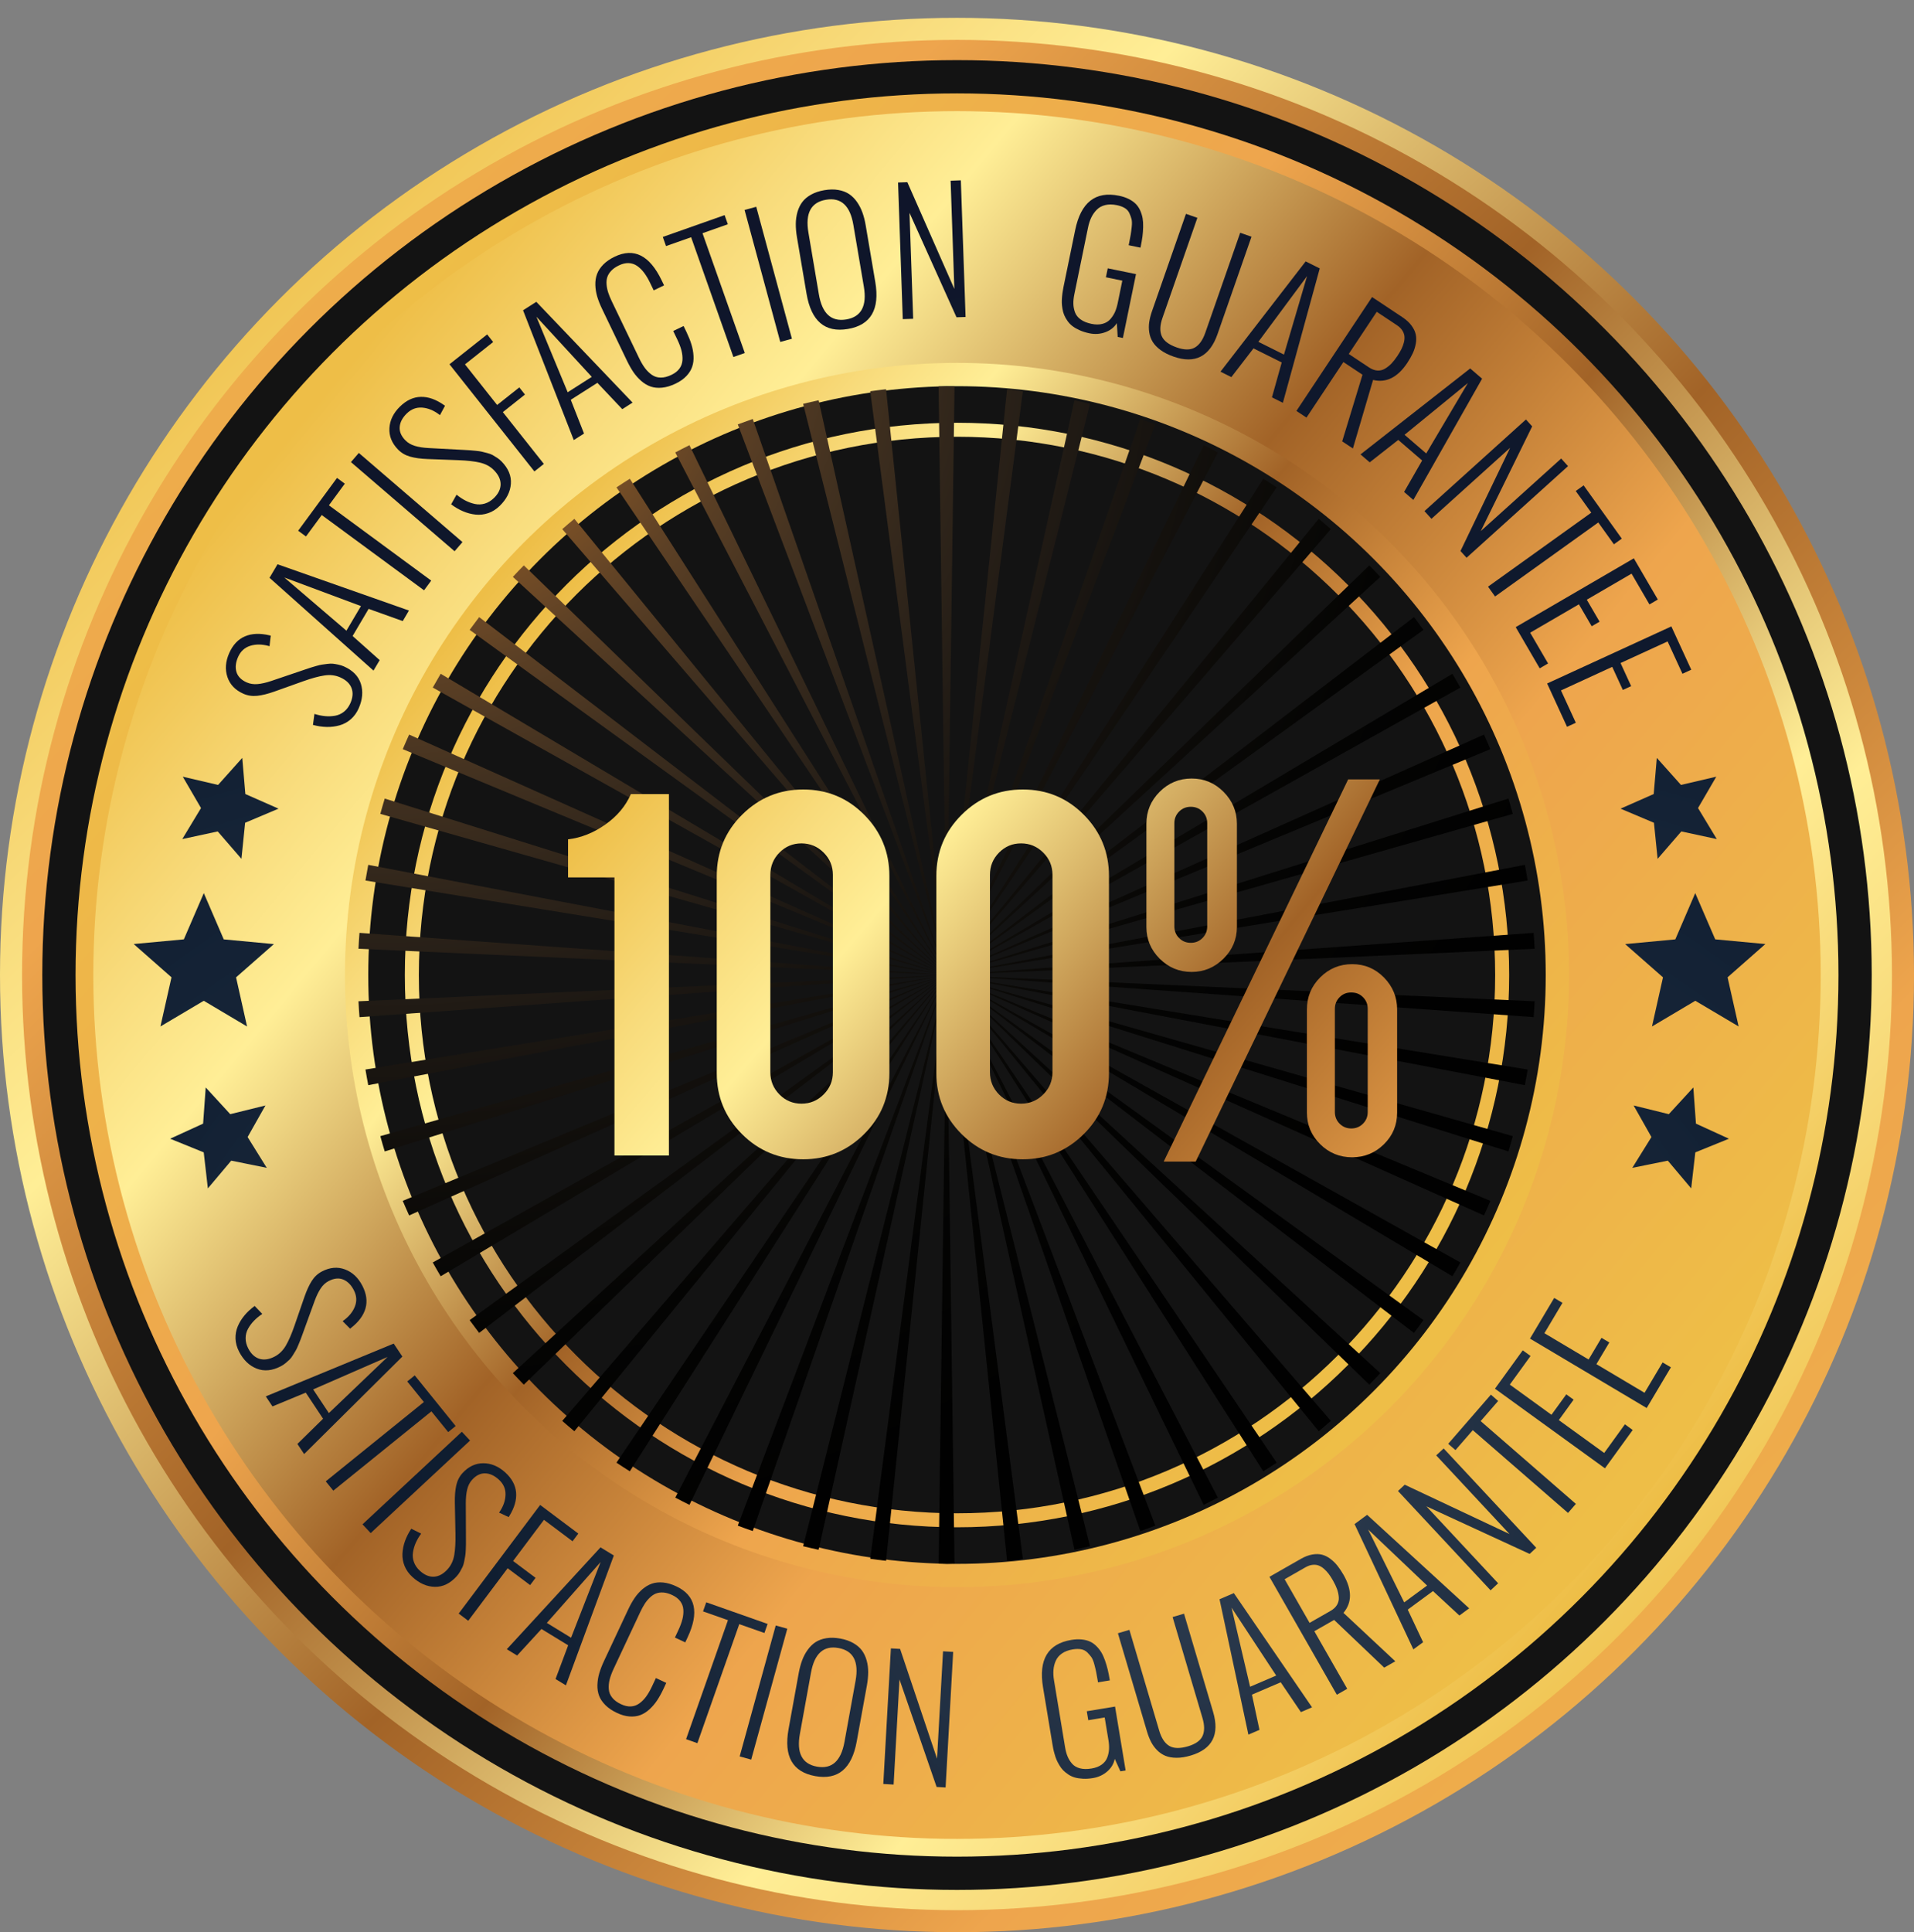 <?xml version="1.0" encoding="utf-8"?>
<!-- Generator: Adobe Illustrator 16.0.0, SVG Export Plug-In . SVG Version: 6.00 Build 0)  -->
<!DOCTYPE svg PUBLIC "-//W3C//DTD SVG 1.1//EN" "http://www.w3.org/Graphics/SVG/1.1/DTD/svg11.dtd">
<svg version="1.1" id="Layer_1" xmlns="http://www.w3.org/2000/svg" xmlns:xlink="http://www.w3.org/1999/xlink" x="0px" y="0px"
	 width="187.149px" height="188.893px" viewBox="0 0 187.149 188.893" enable-background="new 0 0 187.149 188.893"
	 xml:space="preserve">
<rect x="0" y="0" width="187.149" height="188.893" fill="#808080" stroke="none"/>
<g>
	<linearGradient id="SVGID_1_" gradientUnits="userSpaceOnUse" x1="20.883" y1="22.627" x2="201.409" y2="203.153">
		<stop  offset="0" style="stop-color:#EEBE47"/>
		<stop  offset="0.127" style="stop-color:#F8DB7B"/>
		<stop  offset="0.21" style="stop-color:#FFEE96"/>
		<stop  offset="0.446" style="stop-color:#A26327"/>
		<stop  offset="0.667" style="stop-color:#EEA54D"/>
		<stop  offset="1" style="stop-color:#EEBE47"/>
	</linearGradient>
	<circle fill="url(#SVGID_1_)" cx="93.575" cy="95.318" r="93.575"/>
	
		<linearGradient id="SVGID_2_" gradientUnits="userSpaceOnUse" x1="-1337.724" y1="-1541.347" x2="-1161.357" y2="-1364.981" gradientTransform="matrix(-1 0 0 -1 -1173.134 -1375.014)">
		<stop  offset="0" style="stop-color:#EEBE47"/>
		<stop  offset="0.127" style="stop-color:#F8DB7B"/>
		<stop  offset="0.21" style="stop-color:#FFEE96"/>
		<stop  offset="0.446" style="stop-color:#A26327"/>
		<stop  offset="0.667" style="stop-color:#EEA54D"/>
		<stop  offset="1" style="stop-color:#EEBE47"/>
	</linearGradient>
	<circle fill="url(#SVGID_2_)" cx="93.575" cy="95.318" r="91.419"/>
	<circle fill="#131313" cx="93.575" cy="95.318" r="89.44"/>
	
		<linearGradient id="SVGID_3_" gradientUnits="userSpaceOnUse" x1="-1332.54" y1="-1525.082" x2="-1202.444" y2="-1416.886" gradientTransform="matrix(-1 0 0 -1 -1173.134 -1375.014)">
		<stop  offset="0" style="stop-color:#EEBE47"/>
		<stop  offset="0.127" style="stop-color:#F8DB7B"/>
		<stop  offset="0.21" style="stop-color:#FFEE96"/>
		<stop  offset="0.446" style="stop-color:#A26327"/>
		<stop  offset="0.667" style="stop-color:#EEA54D"/>
		<stop  offset="1" style="stop-color:#EEBE47"/>
	</linearGradient>
	<circle fill="url(#SVGID_3_)" cx="93.575" cy="95.318" r="86.188"/>
	<linearGradient id="SVGID_4_" gradientUnits="userSpaceOnUse" x1="29.069" y1="41.67" x2="156.546" y2="147.688">
		<stop  offset="0" style="stop-color:#EEBE47"/>
		<stop  offset="0.127" style="stop-color:#F8DB7B"/>
		<stop  offset="0.21" style="stop-color:#FFEE96"/>
		<stop  offset="0.446" style="stop-color:#A26327"/>
		<stop  offset="0.667" style="stop-color:#EEA54D"/>
		<stop  offset="1" style="stop-color:#EEBE47"/>
	</linearGradient>
	<circle fill="url(#SVGID_4_)" cx="93.575" cy="95.318" r="84.453"/>
	<linearGradient id="SVGID_5_" gradientUnits="userSpaceOnUse" x1="47.866" y1="57.303" x2="138.196" y2="132.427">
		<stop  offset="0" style="stop-color:#EEBE47"/>
		<stop  offset="0.127" style="stop-color:#F8DB7B"/>
		<stop  offset="0.21" style="stop-color:#FFEE96"/>
		<stop  offset="0.446" style="stop-color:#A26327"/>
		<stop  offset="0.667" style="stop-color:#EEA54D"/>
		<stop  offset="1" style="stop-color:#EEBE47"/>
	</linearGradient>
	<circle fill="url(#SVGID_5_)" cx="93.575" cy="95.318" r="59.843"/>
	<circle fill="#131313" cx="93.574" cy="95.318" r="57.566"/>
	<linearGradient id="SVGID_6_" gradientUnits="userSpaceOnUse" x1="52.336" y1="61.022" x2="133.83" y2="128.798">
		<stop  offset="0" style="stop-color:#EEBE47"/>
		<stop  offset="0.127" style="stop-color:#F8DB7B"/>
		<stop  offset="0.21" style="stop-color:#FFEE96"/>
		<stop  offset="0.446" style="stop-color:#A26327"/>
		<stop  offset="0.667" style="stop-color:#EEA54D"/>
		<stop  offset="1" style="stop-color:#EEBE47"/>
	</linearGradient>
	<path fill="url(#SVGID_6_)" d="M93.575,41.329c-29.818,0-53.99,24.172-53.99,53.989s24.172,53.989,53.99,53.989
		c29.817,0,53.989-24.172,53.989-53.989S123.393,41.329,93.575,41.329z M93.575,147.938c-29.063,0-52.621-23.559-52.621-52.62
		c0-29.062,23.559-52.621,52.621-52.621c29.062,0,52.62,23.559,52.62,52.621C146.195,124.379,122.637,147.938,93.575,147.938z"/>
	<g>
		
			<radialGradient id="SVGID_7_" cx="152.802" cy="107.55" r="135.435" gradientTransform="matrix(0.999 0.052 -0.052 0.999 -35.808 29.735)" gradientUnits="userSpaceOnUse">
			<stop  offset="0.059" style="stop-color:#2D3C4F"/>
			<stop  offset="0.516" style="stop-color:#0F1D30"/>
			<stop  offset="1" style="stop-color:#0F1429"/>
		</radialGradient>
		<path fill="url(#SVGID_7_)" d="M30.6,70.867l0.145-1.075c0.358,0.112,0.702,0.186,1.034,0.216c0.331,0.032,0.66,0.019,0.982-0.037
			c0.32-0.057,0.612-0.188,0.875-0.397c0.263-0.21,0.47-0.487,0.623-0.832c0.246-0.554,0.281-1.051,0.108-1.491
			c-0.173-0.44-0.541-0.783-1.104-1.033c-0.471-0.208-0.982-0.271-1.541-0.185c-0.558,0.083-1.24,0.269-2.049,0.558l-2.854,1.019
			c-0.626,0.222-1.18,0.36-1.66,0.412c-0.483,0.051-0.936-0.015-1.357-0.201c-0.8-0.355-1.321-0.901-1.566-1.639
			c-0.246-0.736-0.187-1.517,0.178-2.341c0.355-0.799,0.867-1.344,1.535-1.631c0.669-0.286,1.469-0.32,2.401-0.1l0.123,0.029
			l-0.118,1.035l-0.105-0.031c-0.652-0.173-1.25-0.178-1.79-0.006c-0.54,0.171-0.933,0.534-1.179,1.086
			c-0.239,0.541-0.292,1.03-0.159,1.472c0.134,0.44,0.468,0.78,1.003,1.018c0.321,0.144,0.677,0.196,1.066,0.163
			c0.389-0.035,0.83-0.136,1.322-0.301l2.749-0.931c0.071-0.026,0.255-0.086,0.544-0.186c0.289-0.097,0.48-0.162,0.573-0.191
			c0.091-0.029,0.27-0.083,0.529-0.158c0.259-0.075,0.45-0.12,0.573-0.135c0.123-0.017,0.298-0.041,0.523-0.071
			c0.227-0.029,0.414-0.035,0.564-0.016c0.15,0.018,0.321,0.046,0.512,0.088c0.194,0.04,0.375,0.097,0.543,0.172
			c0.873,0.386,1.427,0.952,1.662,1.7c0.234,0.748,0.164,1.547-0.213,2.399c-0.193,0.434-0.453,0.793-0.777,1.073
			c-0.327,0.281-0.69,0.478-1.092,0.591c-0.4,0.114-0.82,0.167-1.258,0.157C31.509,71.058,31.06,70.991,30.6,70.867z"/>
		
			<radialGradient id="SVGID_8_" cx="152.801" cy="107.553" r="135.436" gradientTransform="matrix(0.999 0.052 -0.052 0.999 -35.808 29.735)" gradientUnits="userSpaceOnUse">
			<stop  offset="0.059" style="stop-color:#2D3C4F"/>
			<stop  offset="0.516" style="stop-color:#0F1D30"/>
			<stop  offset="1" style="stop-color:#0F1429"/>
		</radialGradient>
		<path fill="url(#SVGID_8_)" d="M37.124,64.534l-0.604,1.024l-10.166-9.072l0.782-1.324l12.852,4.524l-0.607,1.031l-3.336-1.195
			l-1.568,2.654L37.124,64.534z M33.872,61.656l1.422-2.406l-7.496-2.795L33.872,61.656z"/>
		
			<radialGradient id="SVGID_9_" cx="152.799" cy="107.563" r="135.443" gradientTransform="matrix(0.999 0.052 -0.052 0.999 -35.808 29.735)" gradientUnits="userSpaceOnUse">
			<stop  offset="0.059" style="stop-color:#2D3C4F"/>
			<stop  offset="0.516" style="stop-color:#0F1D30"/>
			<stop  offset="1" style="stop-color:#0F1429"/>
		</radialGradient>
		<path fill="url(#SVGID_9_)" d="M41.463,57.709l-10.003-7.36l-1.541,2.095l-0.764-0.561l3.797-5.162l0.764,0.563l-1.555,2.114
			l10.002,7.361L41.463,57.709z"/>
		
			<radialGradient id="SVGID_10_" cx="152.808" cy="107.559" r="135.445" gradientTransform="matrix(0.999 0.052 -0.052 0.999 -35.808 29.735)" gradientUnits="userSpaceOnUse">
			<stop  offset="0.059" style="stop-color:#2D3C4F"/>
			<stop  offset="0.516" style="stop-color:#0F1D30"/>
			<stop  offset="1" style="stop-color:#0F1429"/>
		</radialGradient>
		<path fill="url(#SVGID_10_)" d="M44.449,53.889l-10.135-8.716l0.771-0.894l10.135,8.715L44.449,53.889z"/>
		
			<radialGradient id="SVGID_11_" cx="152.809" cy="107.558" r="135.446" gradientTransform="matrix(0.999 0.052 -0.052 0.999 -35.808 29.735)" gradientUnits="userSpaceOnUse">
			<stop  offset="0.059" style="stop-color:#2D3C4F"/>
			<stop  offset="0.516" style="stop-color:#0F1D30"/>
			<stop  offset="1" style="stop-color:#0F1429"/>
		</radialGradient>
		<path fill="url(#SVGID_11_)" d="M44.112,49.303l0.531-0.944c0.291,0.237,0.584,0.432,0.881,0.583
			c0.297,0.151,0.605,0.261,0.923,0.329c0.321,0.068,0.642,0.054,0.963-0.043c0.322-0.097,0.616-0.278,0.887-0.542
			c0.435-0.422,0.651-0.872,0.653-1.344c0.002-0.473-0.213-0.929-0.645-1.37c-0.356-0.367-0.811-0.614-1.361-0.744
			c-0.549-0.13-1.251-0.209-2.109-0.241l-3.029-0.112c-0.662-0.024-1.227-0.103-1.693-0.232c-0.469-0.13-0.863-0.361-1.185-0.689
			c-0.612-0.625-0.896-1.327-0.851-2.103c0.047-0.776,0.391-1.478,1.035-2.108c0.627-0.612,1.304-0.928,2.029-0.946
			c0.729-0.02,1.483,0.247,2.268,0.797l0.104,0.072l-0.495,0.917l-0.088-0.067c-0.539-0.405-1.094-0.627-1.657-0.669
			c-0.566-0.039-1.065,0.149-1.499,0.573c-0.422,0.413-0.653,0.848-0.691,1.308c-0.041,0.46,0.143,0.897,0.553,1.315
			c0.246,0.252,0.557,0.434,0.93,0.547c0.374,0.113,0.821,0.182,1.34,0.209l2.898,0.155c0.078,0.004,0.269,0.015,0.574,0.03
			c0.305,0.019,0.506,0.028,0.604,0.035c0.098,0.008,0.279,0.024,0.549,0.05c0.268,0.027,0.463,0.056,0.584,0.086
			c0.119,0.03,0.29,0.075,0.512,0.129c0.221,0.056,0.398,0.121,0.529,0.192c0.135,0.074,0.282,0.164,0.446,0.273
			c0.163,0.107,0.31,0.227,0.44,0.361c0.666,0.682,0.97,1.414,0.911,2.192c-0.059,0.783-0.422,1.498-1.088,2.149
			c-0.341,0.332-0.714,0.57-1.12,0.709s-0.816,0.188-1.232,0.146c-0.414-0.042-0.822-0.149-1.226-0.321
			C44.886,49.819,44.492,49.589,44.112,49.303z"/>
		
			<radialGradient id="SVGID_12_" cx="152.802" cy="107.555" r="135.438" gradientTransform="matrix(0.999 0.052 -0.052 0.999 -35.808 29.735)" gradientUnits="userSpaceOnUse">
			<stop  offset="0.059" style="stop-color:#2D3C4F"/>
			<stop  offset="0.516" style="stop-color:#0F1D30"/>
			<stop  offset="1" style="stop-color:#0F1429"/>
		</radialGradient>
		<path fill="url(#SVGID_12_)" d="M52.252,46.087L43.95,35.611l3.684-2.918l0.588,0.742l-2.757,2.187l3.144,3.967l2.168-1.717
			l0.553,0.699l-2.164,1.717l4.012,5.065L52.252,46.087z"/>
		
			<radialGradient id="SVGID_13_" cx="152.795" cy="107.556" r="135.435" gradientTransform="matrix(0.999 0.052 -0.052 0.999 -35.808 29.735)" gradientUnits="userSpaceOnUse">
			<stop  offset="0.059" style="stop-color:#2D3C4F"/>
			<stop  offset="0.516" style="stop-color:#0F1D30"/>
			<stop  offset="1" style="stop-color:#0F1429"/>
		</radialGradient>
		<path fill="url(#SVGID_13_)" d="M57.105,42.383l-1.002,0.639l-4.96-12.689l1.297-0.827l9.412,9.851L60.845,40l-2.434-2.575
			l-2.601,1.658L57.105,42.383z M55.507,38.346l2.357-1.504l-5.418-5.884L55.507,38.346z"/>
		
			<radialGradient id="SVGID_14_" cx="152.803" cy="107.55" r="135.434" gradientTransform="matrix(0.999 0.052 -0.052 0.999 -35.808 29.735)" gradientUnits="userSpaceOnUse">
			<stop  offset="0.059" style="stop-color:#2D3C4F"/>
			<stop  offset="0.516" style="stop-color:#0F1D30"/>
			<stop  offset="1" style="stop-color:#0F1429"/>
		</radialGradient>
		<path fill="url(#SVGID_14_)" d="M61.3,35.256l-2.425-5.047c-0.207-0.429-0.366-0.832-0.479-1.209
			c-0.111-0.376-0.173-0.758-0.184-1.146c-0.01-0.385,0.045-0.74,0.166-1.064c0.119-0.325,0.322-0.633,0.609-0.927
			s0.658-0.548,1.116-0.769c1.886-0.906,3.417-0.135,4.595,2.316l0.235,0.488l-1.015,0.489l-0.35-0.729
			c-0.188-0.388-0.381-0.715-0.584-0.985c-0.201-0.271-0.428-0.496-0.678-0.671c-0.252-0.174-0.528-0.268-0.83-0.282
			c-0.303-0.012-0.623,0.063-0.963,0.228c-0.309,0.147-0.557,0.32-0.743,0.517c-0.188,0.196-0.315,0.402-0.388,0.621
			c-0.07,0.217-0.094,0.46-0.072,0.726c0.021,0.264,0.074,0.526,0.159,0.789c0.085,0.261,0.202,0.546,0.353,0.859l2.656,5.524
			c0.189,0.396,0.383,0.726,0.58,0.992c0.195,0.264,0.422,0.485,0.676,0.665c0.257,0.179,0.545,0.271,0.869,0.271
			c0.322,0.005,0.672-0.085,1.051-0.267c0.342-0.163,0.6-0.367,0.779-0.61c0.18-0.245,0.277-0.52,0.297-0.83
			c0.018-0.306-0.016-0.625-0.1-0.952c-0.086-0.324-0.221-0.681-0.407-1.068l-0.398-0.828l1.015-0.487l0.284,0.588
			c0.202,0.424,0.364,0.824,0.48,1.199c0.117,0.375,0.187,0.753,0.207,1.137c0.021,0.384-0.021,0.734-0.128,1.051
			c-0.105,0.319-0.292,0.623-0.563,0.911c-0.27,0.287-0.621,0.536-1.056,0.745c-0.468,0.224-0.907,0.356-1.321,0.397
			c-0.414,0.041-0.783,0.006-1.108-0.104c-0.328-0.111-0.636-0.293-0.929-0.547c-0.289-0.251-0.545-0.54-0.767-0.861
			C61.721,36.062,61.507,35.685,61.3,35.256z"/>
		
			<radialGradient id="SVGID_15_" cx="152.805" cy="107.557" r="135.441" gradientTransform="matrix(0.999 0.052 -0.052 0.999 -35.808 29.735)" gradientUnits="userSpaceOnUse">
			<stop  offset="0.059" style="stop-color:#2D3C4F"/>
			<stop  offset="0.516" style="stop-color:#0F1D30"/>
			<stop  offset="1" style="stop-color:#0F1429"/>
		</radialGradient>
		<path fill="url(#SVGID_15_)" d="M71.711,34.902l-4.133-11.711l-2.455,0.865l-0.315-0.893l6.044-2.133l0.314,0.894l-2.476,0.874
			l4.135,11.712L71.711,34.902z"/>
		
			<radialGradient id="SVGID_16_" cx="152.804" cy="107.55" r="135.434" gradientTransform="matrix(0.999 0.052 -0.052 0.999 -35.808 29.735)" gradientUnits="userSpaceOnUse">
			<stop  offset="0.059" style="stop-color:#2D3C4F"/>
			<stop  offset="0.516" style="stop-color:#0F1D30"/>
			<stop  offset="1" style="stop-color:#0F1429"/>
		</radialGradient>
		<path fill="url(#SVGID_16_)" d="M76.294,33.426l-3.49-12.901l1.141-0.309l3.489,12.902L76.294,33.426z"/>
		
			<radialGradient id="SVGID_17_" cx="152.805" cy="107.559" r="135.443" gradientTransform="matrix(0.999 0.052 -0.052 0.999 -35.808 29.735)" gradientUnits="userSpaceOnUse">
			<stop  offset="0.059" style="stop-color:#2D3C4F"/>
			<stop  offset="0.516" style="stop-color:#0F1D30"/>
			<stop  offset="1" style="stop-color:#0F1429"/>
		</radialGradient>
		<path fill="url(#SVGID_17_)" d="M78.861,28.704l-0.937-5.52c-0.078-0.465-0.115-0.898-0.112-1.298s0.058-0.785,0.161-1.158
			c0.107-0.372,0.264-0.697,0.475-0.979c0.209-0.278,0.496-0.521,0.861-0.724c0.365-0.203,0.797-0.347,1.297-0.434
			c0.5-0.084,0.957-0.091,1.368-0.018c0.411,0.071,0.761,0.206,1.052,0.4c0.289,0.195,0.547,0.451,0.768,0.767
			c0.221,0.317,0.4,0.665,0.535,1.04c0.135,0.377,0.242,0.798,0.32,1.262l0.936,5.523c0.455,2.683-0.438,4.216-2.68,4.596
			C80.663,32.541,79.316,31.389,78.861,28.704z M84.466,28.022L83.44,21.98c-0.317-1.883-1.211-2.702-2.676-2.453
			c-1.465,0.248-2.037,1.315-1.719,3.199l1.023,6.041c0.32,1.89,1.213,2.709,2.679,2.461C84.214,30.98,84.785,29.909,84.466,28.022z
			"/>
		
			<radialGradient id="SVGID_18_" cx="152.798" cy="107.561" r="135.443" gradientTransform="matrix(0.999 0.052 -0.052 0.999 -35.808 29.735)" gradientUnits="userSpaceOnUse">
			<stop  offset="0.059" style="stop-color:#2D3C4F"/>
			<stop  offset="0.516" style="stop-color:#0F1D30"/>
			<stop  offset="1" style="stop-color:#0F1429"/>
		</radialGradient>
		<path fill="url(#SVGID_18_)" d="M88.272,31.2l-0.461-13.358l0.908-0.031l4.596,10.433l-0.365-10.58l1-0.035l0.463,13.36
			l-0.886,0.029l-4.596-10.208l0.358,10.354L88.272,31.2z"/>
		
			<radialGradient id="SVGID_19_" cx="152.802" cy="107.547" r="135.429" gradientTransform="matrix(0.999 0.052 -0.052 0.999 -35.808 29.735)" gradientUnits="userSpaceOnUse">
			<stop  offset="0.059" style="stop-color:#2D3C4F"/>
			<stop  offset="0.516" style="stop-color:#0F1D30"/>
			<stop  offset="1" style="stop-color:#0F1429"/>
		</radialGradient>
		<path fill="url(#SVGID_19_)" d="M103.99,28.043l1.141-5.554c0.556-2.708,1.982-3.828,4.28-3.355
			c0.364,0.074,0.688,0.183,0.968,0.325c0.279,0.143,0.508,0.305,0.686,0.486c0.176,0.182,0.318,0.397,0.43,0.647
			c0.108,0.248,0.186,0.501,0.229,0.752c0.043,0.251,0.062,0.539,0.052,0.861c-0.008,0.325-0.031,0.635-0.07,0.929
			c-0.04,0.296-0.097,0.625-0.17,0.985l-0.019,0.092l-1.157-0.238l0.021-0.099c0.003-0.021,0.011-0.053,0.021-0.1
			c0.074-0.37,0.129-0.652,0.16-0.843c0.033-0.191,0.065-0.448,0.098-0.765c0.035-0.318,0.026-0.568-0.021-0.75
			c-0.046-0.181-0.117-0.375-0.212-0.583c-0.096-0.207-0.247-0.373-0.452-0.496c-0.207-0.125-0.463-0.217-0.768-0.281
			c-0.428-0.087-0.806-0.089-1.14-0.007c-0.335,0.08-0.612,0.234-0.832,0.459c-0.221,0.225-0.399,0.479-0.533,0.763
			c-0.136,0.283-0.239,0.605-0.313,0.966l-1.342,6.543c-0.068,0.335-0.101,0.642-0.093,0.919c0.005,0.278,0.06,0.556,0.157,0.829
			c0.101,0.275,0.286,0.511,0.559,0.705c0.271,0.198,0.626,0.339,1.061,0.429c0.4,0.083,0.758,0.082,1.07-0.003
			c0.314-0.082,0.566-0.234,0.76-0.45c0.191-0.216,0.344-0.451,0.458-0.703c0.11-0.251,0.2-0.537,0.266-0.858l0.454-2.211
			l-1.605-0.331l0.18-0.874l2.763,0.565l-1.282,6.245l-0.51-0.104l-0.08-1.348c-0.266,0.417-0.645,0.714-1.139,0.892
			c-0.493,0.18-1.008,0.214-1.54,0.104c-0.351-0.073-0.663-0.17-0.942-0.293c-0.278-0.124-0.514-0.256-0.706-0.402
			c-0.191-0.145-0.357-0.315-0.495-0.51c-0.137-0.195-0.242-0.381-0.319-0.561c-0.078-0.18-0.135-0.382-0.174-0.607
			c-0.038-0.223-0.062-0.424-0.067-0.601c-0.006-0.175,0.002-0.373,0.022-0.589c0.021-0.217,0.041-0.394,0.065-0.525
			C103.927,28.367,103.955,28.214,103.99,28.043z"/>
		
			<radialGradient id="SVGID_20_" cx="152.803" cy="107.547" r="135.428" gradientTransform="matrix(0.999 0.052 -0.052 0.999 -35.808 29.735)" gradientUnits="userSpaceOnUse">
			<stop  offset="0.059" style="stop-color:#2D3C4F"/>
			<stop  offset="0.516" style="stop-color:#0F1D30"/>
			<stop  offset="1" style="stop-color:#0F1429"/>
		</radialGradient>
		<path fill="url(#SVGID_20_)" d="M112.641,30.423l3.321-9.516l1.116,0.387l-3.41,9.776c-0.255,0.722-0.278,1.319-0.074,1.788
			c0.203,0.467,0.693,0.838,1.472,1.11c0.733,0.257,1.317,0.26,1.756,0.012c0.438-0.249,0.78-0.73,1.031-1.45l3.412-9.774
			l1.106,0.386l-3.322,9.518c-0.767,2.2-2.2,2.934-4.296,2.202c-0.504-0.174-0.927-0.389-1.27-0.641
			c-0.343-0.25-0.6-0.518-0.774-0.801c-0.172-0.281-0.285-0.592-0.337-0.93c-0.051-0.341-0.051-0.673-0.002-1.004
			C112.42,31.154,112.51,30.8,112.641,30.423z"/>
		
			<radialGradient id="SVGID_21_" cx="152.802" cy="107.55" r="135.431" gradientTransform="matrix(0.999 0.052 -0.052 0.999 -35.808 29.735)" gradientUnits="userSpaceOnUse">
			<stop  offset="0.059" style="stop-color:#2D3C4F"/>
			<stop  offset="0.516" style="stop-color:#0F1D30"/>
			<stop  offset="1" style="stop-color:#0F1429"/>
		</radialGradient>
		<path fill="url(#SVGID_21_)" d="M120.4,36.867l-1.062-0.532l8.329-10.781l1.377,0.687l-3.605,13.139l-1.069-0.534l0.956-3.411
			l-2.761-1.377L120.4,36.867z M123.041,33.417l2.504,1.249l2.258-7.674L123.041,33.417z"/>
		
			<radialGradient id="SVGID_22_" cx="152.801" cy="107.56" r="135.443" gradientTransform="matrix(0.999 0.052 -0.052 0.999 -35.808 29.735)" gradientUnits="userSpaceOnUse">
			<stop  offset="0.059" style="stop-color:#2D3C4F"/>
			<stop  offset="0.516" style="stop-color:#0F1D30"/>
			<stop  offset="1" style="stop-color:#0F1429"/>
		</radialGradient>
		<path fill="url(#SVGID_22_)" d="M126.762,40.172l7.398-11.133l2.969,1.973c0.374,0.25,0.671,0.521,0.886,0.813
			c0.216,0.293,0.355,0.583,0.415,0.869c0.062,0.286,0.063,0.591,0.003,0.914c-0.059,0.326-0.159,0.636-0.296,0.933
			c-0.139,0.297-0.316,0.608-0.533,0.937c-0.944,1.418-2.059,1.974-3.347,1.665l-1.971,6.7l-1.048-0.696l1.986-6.514l-1.869-1.241
			l-3.609,5.433L126.762,40.172z M131.879,34.603l1.98,1.315c0.28,0.187,0.555,0.288,0.822,0.304
			c0.27,0.018,0.521-0.046,0.756-0.189c0.232-0.142,0.445-0.312,0.633-0.51c0.188-0.199,0.378-0.445,0.57-0.733
			c0.157-0.236,0.287-0.458,0.391-0.663c0.102-0.206,0.182-0.42,0.239-0.643c0.058-0.223,0.075-0.429,0.054-0.622
			c-0.021-0.191-0.092-0.379-0.212-0.565c-0.12-0.185-0.291-0.352-0.517-0.501l-1.979-1.315L131.879,34.603z"/>
		
			<radialGradient id="SVGID_23_" cx="152.802" cy="107.554" r="135.435" gradientTransform="matrix(0.999 0.052 -0.052 0.999 -35.808 29.735)" gradientUnits="userSpaceOnUse">
			<stop  offset="0.059" style="stop-color:#2D3C4F"/>
			<stop  offset="0.516" style="stop-color:#0F1D30"/>
			<stop  offset="1" style="stop-color:#0F1429"/>
		</radialGradient>
		<path fill="url(#SVGID_23_)" d="M133.929,45.198l-0.9-0.776l10.725-8.402l1.164,1.001l-6.722,11.853l-0.905-0.782l1.764-3.073
			l-2.336-2.011L133.929,45.198z M137.336,42.505l2.117,1.824l4.076-6.885L137.336,42.505z"/>
		
			<radialGradient id="SVGID_24_" cx="152.8" cy="107.552" r="135.434" gradientTransform="matrix(0.999 0.052 -0.052 0.999 -35.808 29.735)" gradientUnits="userSpaceOnUse">
			<stop  offset="0.059" style="stop-color:#2D3C4F"/>
			<stop  offset="0.516" style="stop-color:#0F1D30"/>
			<stop  offset="1" style="stop-color:#0F1429"/>
		</radialGradient>
		<path fill="url(#SVGID_24_)" d="M139.282,49.964l9.923-8.955l0.609,0.673l-5.024,10.235l7.86-7.091l0.67,0.743l-9.921,8.956
			l-0.594-0.658l4.851-10.088l-7.692,6.941L139.282,49.964z"/>
		
			<radialGradient id="SVGID_25_" cx="152.798" cy="107.546" r="135.428" gradientTransform="matrix(0.999 0.052 -0.052 0.999 -35.808 29.735)" gradientUnits="userSpaceOnUse">
			<stop  offset="0.059" style="stop-color:#2D3C4F"/>
			<stop  offset="0.516" style="stop-color:#0F1D30"/>
			<stop  offset="1" style="stop-color:#0F1429"/>
		</radialGradient>
		<path fill="url(#SVGID_25_)" d="M145.498,57.352l10.094-7.235l-1.518-2.116l0.771-0.551l3.732,5.206l-0.771,0.554l-1.528-2.134
			l-10.093,7.236L145.498,57.352z"/>
		
			<radialGradient id="SVGID_26_" cx="152.798" cy="107.553" r="135.436" gradientTransform="matrix(0.999 0.052 -0.052 0.999 -35.808 29.735)" gradientUnits="userSpaceOnUse">
			<stop  offset="0.059" style="stop-color:#2D3C4F"/>
			<stop  offset="0.516" style="stop-color:#0F1D30"/>
			<stop  offset="1" style="stop-color:#0F1429"/>
		</radialGradient>
		<path fill="url(#SVGID_26_)" d="M148.204,61.308l11.55-6.726l2.347,4.028l-0.819,0.478l-1.751-3.008l-4.376,2.547l1.25,2.148
			l-0.771,0.448l-1.251-2.146l-4.765,2.774l1.751,3.008l-0.818,0.476L148.204,61.308z"/>
		
			<radialGradient id="SVGID_27_" cx="152.799" cy="107.549" r="135.429" gradientTransform="matrix(0.999 0.052 -0.052 0.999 -35.808 29.735)" gradientUnits="userSpaceOnUse">
			<stop  offset="0.059" style="stop-color:#2D3C4F"/>
			<stop  offset="0.516" style="stop-color:#0F1D30"/>
			<stop  offset="1" style="stop-color:#0F1429"/>
		</radialGradient>
		<path fill="url(#SVGID_27_)" d="M151.277,66.817l12.146-5.579l1.947,4.232l-0.861,0.397l-1.453-3.161l-4.6,2.112l1.036,2.258
			l-0.812,0.374l-1.038-2.258l-5.011,2.304l1.452,3.16l-0.86,0.396L151.277,66.817z"/>
	</g>
	<g>
		
			<radialGradient id="SVGID_28_" cx="100.535" cy="154.89" r="135.434" gradientTransform="matrix(1 -0.016 0.016 1 11.772 -9.486)" gradientUnits="userSpaceOnUse">
			<stop  offset="0.059" style="stop-color:#2D3C4F"/>
			<stop  offset="0.516" style="stop-color:#0F1D30"/>
			<stop  offset="1" style="stop-color:#0F1429"/>
		</radialGradient>
		<path fill="url(#SVGID_28_)" d="M24.901,127.67l0.744,0.779c-0.311,0.206-0.58,0.429-0.81,0.666
			c-0.229,0.238-0.425,0.5-0.581,0.783c-0.156,0.284-0.235,0.593-0.236,0.926c-0.002,0.334,0.084,0.668,0.256,1.001
			c0.277,0.534,0.642,0.87,1.09,1.009c0.447,0.139,0.941,0.067,1.486-0.215c0.453-0.234,0.818-0.594,1.102-1.078
			c0.279-0.484,0.563-1.13,0.838-1.934l0.984-2.846c0.217-0.621,0.454-1.139,0.712-1.543c0.259-0.407,0.594-0.716,1-0.926
			c0.771-0.4,1.519-0.467,2.24-0.198c0.726,0.268,1.292,0.8,1.704,1.594c0.4,0.772,0.504,1.507,0.313,2.202
			c-0.194,0.696-0.666,1.338-1.414,1.922l-0.098,0.078l-0.73-0.734l0.088-0.064c0.543-0.396,0.914-0.855,1.116-1.382
			c0.204-0.525,0.168-1.054-0.11-1.589c-0.268-0.52-0.615-0.865-1.041-1.037c-0.425-0.17-0.893-0.122-1.41,0.146
			c-0.312,0.16-0.573,0.401-0.787,0.726c-0.216,0.322-0.411,0.727-0.59,1.212l-0.985,2.709c-0.026,0.071-0.092,0.249-0.194,0.536
			c-0.105,0.284-0.174,0.473-0.208,0.563c-0.035,0.092-0.103,0.26-0.208,0.506c-0.102,0.249-0.186,0.426-0.249,0.531
			c-0.065,0.105-0.156,0.254-0.272,0.449c-0.116,0.194-0.229,0.344-0.336,0.448c-0.108,0.104-0.238,0.218-0.388,0.344
			c-0.147,0.124-0.306,0.229-0.472,0.313c-0.839,0.437-1.624,0.513-2.348,0.23c-0.724-0.281-1.301-0.833-1.727-1.654
			c-0.217-0.422-0.334-0.845-0.35-1.271c-0.016-0.426,0.059-0.829,0.219-1.211c0.161-0.383,0.383-0.74,0.661-1.073
			C24.189,128.254,24.52,127.949,24.901,127.67z"/>
		
			<radialGradient id="SVGID_29_" cx="100.535" cy="154.889" r="135.435" gradientTransform="matrix(1 -0.016 0.016 1 11.772 -9.486)" gradientUnits="userSpaceOnUse">
			<stop  offset="0.059" style="stop-color:#2D3C4F"/>
			<stop  offset="0.516" style="stop-color:#0F1D30"/>
			<stop  offset="1" style="stop-color:#0F1429"/>
		</radialGradient>
		<path fill="url(#SVGID_29_)" d="M26.641,137.491l-0.652-0.982l12.507-5.162l0.848,1.271l-9.606,9.531l-0.659-0.989l2.512-2.465
			l-1.693-2.552L26.641,137.491z M30.621,135.829l1.536,2.313l5.744-5.492L30.621,135.829z"/>
		
			<radialGradient id="SVGID_30_" cx="100.531" cy="154.888" r="135.429" gradientTransform="matrix(1 -0.016 0.016 1 11.772 -9.486)" gradientUnits="userSpaceOnUse">
			<stop  offset="0.059" style="stop-color:#2D3C4F"/>
			<stop  offset="0.516" style="stop-color:#0F1D30"/>
			<stop  offset="1" style="stop-color:#0F1429"/>
		</radialGradient>
		<path fill="url(#SVGID_30_)" d="M31.853,144.815l9.594-7.754l-1.627-2.012l0.734-0.591l3.999,4.95L43.823,140l-1.64-2.027
			l-9.593,7.753L31.853,144.815z"/>
		
			<radialGradient id="SVGID_31_" cx="100.544" cy="154.889" r="135.45" gradientTransform="matrix(1 -0.016 0.016 1 11.772 -9.486)" gradientUnits="userSpaceOnUse">
			<stop  offset="0.059" style="stop-color:#2D3C4F"/>
			<stop  offset="0.516" style="stop-color:#0F1D30"/>
			<stop  offset="1" style="stop-color:#0F1429"/>
		</radialGradient>
		<path fill="url(#SVGID_31_)" d="M35.445,149.017l9.714-9.049l0.801,0.858l-9.715,9.049L35.445,149.017z"/>
		
			<radialGradient id="SVGID_32_" cx="100.534" cy="154.889" r="135.433" gradientTransform="matrix(1 -0.016 0.016 1 11.772 -9.486)" gradientUnits="userSpaceOnUse">
			<stop  offset="0.059" style="stop-color:#2D3C4F"/>
			<stop  offset="0.516" style="stop-color:#0F1D30"/>
			<stop  offset="1" style="stop-color:#0F1429"/>
		</radialGradient>
		<path fill="url(#SVGID_32_)" d="M40.215,149.448l0.966,0.477c-0.221,0.301-0.396,0.602-0.529,0.904s-0.225,0.615-0.273,0.936
			c-0.049,0.321-0.018,0.638,0.098,0.951c0.113,0.314,0.309,0.598,0.589,0.851c0.44,0.403,0.897,0.595,1.368,0.57
			c0.469-0.025,0.908-0.264,1.319-0.716c0.345-0.375,0.565-0.84,0.662-1.391c0.095-0.553,0.136-1.256,0.119-2.105l-0.06-3.012
			c-0.013-0.658,0.033-1.225,0.135-1.695c0.104-0.469,0.309-0.874,0.616-1.212c0.589-0.64,1.265-0.962,2.036-0.96
			c0.771,0,1.488,0.304,2.15,0.907c0.641,0.585,0.992,1.239,1.053,1.958c0.059,0.721-0.161,1.484-0.663,2.294l-0.065,0.106
			l-0.938-0.438l0.059-0.089c0.375-0.559,0.563-1.12,0.572-1.684c0.01-0.563-0.207-1.047-0.653-1.453
			c-0.431-0.395-0.877-0.6-1.334-0.613c-0.458-0.014-0.884,0.193-1.274,0.622c-0.236,0.259-0.4,0.577-0.488,0.954
			c-0.091,0.377-0.135,0.824-0.135,1.342l0.012,2.881c0,0.076,0,0.267,0.002,0.57c0.002,0.306,0,0.506,0,0.603
			c-0.001,0.095-0.008,0.278-0.018,0.546c-0.014,0.268-0.03,0.461-0.056,0.584c-0.022,0.119-0.056,0.295-0.098,0.516
			s-0.097,0.4-0.162,0.536s-0.146,0.288-0.243,0.456c-0.098,0.169-0.209,0.321-0.335,0.459c-0.638,0.699-1.345,1.04-2.124,1.025
			c-0.777-0.013-1.509-0.332-2.191-0.957c-0.35-0.317-0.605-0.676-0.767-1.069c-0.161-0.396-0.232-0.8-0.214-1.214
			c0.02-0.414,0.104-0.825,0.25-1.235C39.748,150.244,39.952,149.842,40.215,149.448z"/>
		
			<radialGradient id="SVGID_33_" cx="100.541" cy="154.889" r="135.447" gradientTransform="matrix(1 -0.016 0.016 1 11.772 -9.486)" gradientUnits="userSpaceOnUse">
			<stop  offset="0.059" style="stop-color:#2D3C4F"/>
			<stop  offset="0.516" style="stop-color:#0F1D30"/>
			<stop  offset="1" style="stop-color:#0F1429"/>
		</radialGradient>
		<path fill="url(#SVGID_33_)" d="M44.848,157.741l7.968-10.619l3.732,2.799l-0.564,0.753l-2.796-2.097l-3.019,4.024l2.198,1.647
			l-0.531,0.711l-2.198-1.648l-3.852,5.135L44.848,157.741z"/>
		
			<radialGradient id="SVGID_34_" cx="100.544" cy="154.889" r="135.453" gradientTransform="matrix(1 -0.016 0.016 1 11.772 -9.486)" gradientUnits="userSpaceOnUse">
			<stop  offset="0.059" style="stop-color:#2D3C4F"/>
			<stop  offset="0.516" style="stop-color:#0F1D30"/>
			<stop  offset="1" style="stop-color:#0F1429"/>
		</radialGradient>
		<path fill="url(#SVGID_34_)" d="M50.563,161.842l-1.009-0.615l9.163-9.959l1.303,0.796l-4.686,12.695l-1.014-0.62l1.235-3.295
			l-2.611-1.596L50.563,161.842z M53.469,158.655l2.369,1.449l2.89-7.402L53.469,158.655z"/>
		
			<radialGradient id="SVGID_35_" cx="100.538" cy="154.887" r="135.444" gradientTransform="matrix(1 -0.016 0.016 1 11.772 -9.486)" gradientUnits="userSpaceOnUse">
			<stop  offset="0.059" style="stop-color:#2D3C4F"/>
			<stop  offset="0.516" style="stop-color:#0F1D30"/>
			<stop  offset="1" style="stop-color:#0F1429"/>
		</radialGradient>
		<path fill="url(#SVGID_35_)" d="M59.06,162.379l2.361-5.035c0.201-0.428,0.412-0.805,0.632-1.125
			c0.22-0.324,0.476-0.611,0.765-0.861c0.293-0.249,0.599-0.43,0.924-0.542c0.326-0.112,0.69-0.149,1.096-0.112
			c0.406,0.037,0.838,0.164,1.294,0.378c1.883,0.882,2.248,2.544,1.101,4.989l-0.23,0.487l-1.01-0.474l0.34-0.726
			c0.182-0.388,0.313-0.743,0.394-1.068c0.083-0.324,0.111-0.64,0.09-0.941c-0.022-0.304-0.124-0.576-0.306-0.816
			c-0.178-0.241-0.438-0.44-0.777-0.6c-0.309-0.146-0.596-0.228-0.863-0.249c-0.268-0.02-0.51,0.012-0.723,0.094
			c-0.21,0.081-0.412,0.215-0.602,0.397c-0.19,0.183-0.363,0.389-0.509,0.619c-0.147,0.228-0.296,0.499-0.44,0.811l-2.585,5.511
			c-0.187,0.395-0.318,0.752-0.4,1.068c-0.081,0.318-0.109,0.631-0.086,0.939c0.021,0.31,0.134,0.588,0.335,0.839
			c0.199,0.251,0.489,0.466,0.865,0.641c0.341,0.159,0.66,0.232,0.959,0.217c0.301-0.017,0.574-0.114,0.824-0.292
			c0.248-0.178,0.473-0.402,0.67-0.674c0.198-0.271,0.387-0.599,0.568-0.984l0.388-0.826l1.011,0.475l-0.273,0.589
			c-0.198,0.423-0.406,0.798-0.621,1.122s-0.465,0.615-0.746,0.872c-0.282,0.258-0.578,0.444-0.892,0.563
			c-0.31,0.119-0.66,0.163-1.052,0.135c-0.391-0.025-0.802-0.141-1.235-0.345c-0.466-0.218-0.844-0.474-1.135-0.767
			c-0.292-0.293-0.497-0.6-0.616-0.92s-0.174-0.672-0.162-1.057c0.014-0.382,0.072-0.76,0.182-1.132S58.858,162.807,59.06,162.379z"
			/>
		
			<radialGradient id="SVGID_36_" cx="100.534" cy="154.886" r="135.439" gradientTransform="matrix(1 -0.016 0.016 1 11.772 -9.486)" gradientUnits="userSpaceOnUse">
			<stop  offset="0.059" style="stop-color:#2D3C4F"/>
			<stop  offset="0.516" style="stop-color:#0F1D30"/>
			<stop  offset="1" style="stop-color:#0F1429"/>
		</radialGradient>
		<path fill="url(#SVGID_36_)" d="M67.084,170.021l4.095-11.636l-2.438-0.857l0.314-0.889l6.002,2.115l-0.313,0.887l-2.459-0.865
			l-4.095,11.635L67.084,170.021z"/>
		
			<radialGradient id="SVGID_37_" cx="100.536" cy="154.889" r="135.438" gradientTransform="matrix(1 -0.016 0.016 1 11.772 -9.486)" gradientUnits="userSpaceOnUse">
			<stop  offset="0.059" style="stop-color:#2D3C4F"/>
			<stop  offset="0.516" style="stop-color:#0F1D30"/>
			<stop  offset="1" style="stop-color:#0F1429"/>
		</radialGradient>
		<path fill="url(#SVGID_37_)" d="M72.325,171.706l3.525-12.799l1.131,0.313l-3.529,12.799L72.325,171.706z"/>
		
			<radialGradient id="SVGID_38_" cx="100.541" cy="154.892" r="135.44" gradientTransform="matrix(1 -0.016 0.016 1 11.772 -9.486)" gradientUnits="userSpaceOnUse">
			<stop  offset="0.059" style="stop-color:#2D3C4F"/>
			<stop  offset="0.516" style="stop-color:#0F1D30"/>
			<stop  offset="1" style="stop-color:#0F1429"/>
		</radialGradient>
		<path fill="url(#SVGID_38_)" d="M77.105,169.035l0.993-5.474c0.084-0.459,0.196-0.875,0.334-1.248
			c0.137-0.371,0.318-0.714,0.543-1.025c0.224-0.313,0.479-0.564,0.771-0.755c0.292-0.188,0.642-0.318,1.05-0.384
			c0.41-0.067,0.863-0.056,1.359,0.034c0.494,0.089,0.924,0.238,1.282,0.444c0.36,0.207,0.643,0.449,0.848,0.729
			c0.204,0.281,0.357,0.606,0.458,0.978c0.102,0.371,0.15,0.755,0.148,1.152c-0.003,0.396-0.045,0.825-0.127,1.285l-0.995,5.474
			c-0.482,2.661-1.836,3.79-4.057,3.386C77.491,173.229,76.622,171.697,77.105,169.035z M82.571,170.293l1.086-5.988
			c0.339-1.867-0.218-2.934-1.672-3.196c-1.451-0.265-2.346,0.538-2.686,2.405l-1.086,5.988c-0.342,1.871,0.216,2.939,1.667,3.203
			C81.334,172.969,82.229,172.166,82.571,170.293z"/>
		
			<radialGradient id="SVGID_39_" cx="100.536" cy="154.89" r="135.438" gradientTransform="matrix(1 -0.016 0.016 1 11.772 -9.486)" gradientUnits="userSpaceOnUse">
			<stop  offset="0.059" style="stop-color:#2D3C4F"/>
			<stop  offset="0.516" style="stop-color:#0F1D30"/>
			<stop  offset="1" style="stop-color:#0F1429"/>
		</radialGradient>
		<path fill="url(#SVGID_39_)" d="M86.368,174.401l0.742-13.256l0.9,0.051l3.612,10.732l0.587-10.498l0.992,0.057l-0.741,13.254
			l-0.878-0.049l-3.63-10.51l-0.575,10.275L86.368,174.401z"/>
		
			<radialGradient id="SVGID_40_" cx="100.534" cy="154.89" r="135.434" gradientTransform="matrix(1 -0.016 0.016 1 11.772 -9.486)" gradientUnits="userSpaceOnUse">
			<stop  offset="0.059" style="stop-color:#2D3C4F"/>
			<stop  offset="0.516" style="stop-color:#0F1D30"/>
			<stop  offset="1" style="stop-color:#0F1429"/>
		</radialGradient>
		<path fill="url(#SVGID_40_)" d="M102.906,170.508l-0.92-5.555c-0.451-2.711,0.475-4.256,2.771-4.637
			c0.366-0.061,0.705-0.074,1.016-0.042c0.309,0.032,0.578,0.1,0.807,0.206c0.229,0.105,0.438,0.254,0.629,0.447
			c0.191,0.191,0.352,0.398,0.482,0.615c0.131,0.219,0.249,0.479,0.355,0.781c0.107,0.304,0.195,0.6,0.264,0.887
			c0.068,0.288,0.134,0.613,0.193,0.974l0.015,0.091l-1.156,0.191l-0.017-0.098c-0.003-0.021-0.009-0.053-0.016-0.1
			c-0.062-0.371-0.112-0.65-0.152-0.84c-0.038-0.188-0.099-0.436-0.181-0.743c-0.082-0.306-0.178-0.536-0.286-0.688
			c-0.109-0.151-0.244-0.307-0.404-0.464c-0.164-0.159-0.362-0.259-0.598-0.302c-0.236-0.041-0.508-0.035-0.811,0.014
			c-0.428,0.071-0.781,0.202-1.061,0.399c-0.28,0.195-0.482,0.436-0.606,0.721c-0.127,0.287-0.2,0.586-0.224,0.897
			c-0.024,0.312-0.008,0.647,0.055,1.009l1.083,6.545c0.056,0.334,0.134,0.629,0.241,0.887c0.104,0.256,0.251,0.494,0.441,0.712
			c0.191,0.219,0.445,0.371,0.767,0.455c0.322,0.085,0.701,0.091,1.137,0.018c0.401-0.065,0.732-0.192,0.993-0.382
			c0.262-0.188,0.44-0.418,0.542-0.688c0.102-0.269,0.159-0.542,0.175-0.814c0.014-0.272-0.003-0.571-0.057-0.89l-0.368-2.215
			l-1.604,0.267l-0.146-0.876l2.764-0.456l1.034,6.247l-0.51,0.085L109,171.946c-0.098,0.48-0.344,0.891-0.736,1.232
			c-0.396,0.341-0.857,0.555-1.394,0.645c-0.349,0.059-0.674,0.08-0.978,0.064c-0.303-0.016-0.568-0.057-0.797-0.121
			c-0.23-0.066-0.444-0.166-0.639-0.298c-0.199-0.132-0.363-0.267-0.5-0.405c-0.135-0.139-0.261-0.308-0.375-0.502
			c-0.116-0.195-0.207-0.371-0.277-0.533c-0.067-0.16-0.13-0.344-0.188-0.555c-0.06-0.208-0.102-0.379-0.128-0.511
			C102.961,170.833,102.934,170.68,102.906,170.508z"/>
		
			<radialGradient id="SVGID_41_" cx="100.535" cy="154.889" r="135.446" gradientTransform="matrix(1 -0.016 0.016 1 11.772 -9.486)" gradientUnits="userSpaceOnUse">
			<stop  offset="0.059" style="stop-color:#2D3C4F"/>
			<stop  offset="0.516" style="stop-color:#0F1D30"/>
			<stop  offset="1" style="stop-color:#0F1429"/>
		</radialGradient>
		<path fill="url(#SVGID_41_)" d="M112.15,169.267l-2.843-9.601l1.125-0.332l2.917,9.859c0.217,0.729,0.545,1.225,0.979,1.484
			c0.436,0.259,1.047,0.273,1.831,0.041c0.74-0.219,1.215-0.556,1.424-1.008c0.207-0.455,0.206-1.044-0.009-1.768l-2.919-9.861
			l1.117-0.33l2.844,9.602c0.656,2.219-0.073,3.641-2.189,4.268c-0.508,0.15-0.975,0.224-1.395,0.22
			c-0.422-0.005-0.785-0.069-1.089-0.196c-0.304-0.128-0.574-0.313-0.813-0.557c-0.237-0.244-0.433-0.514-0.585-0.809
			C112.396,169.984,112.264,169.647,112.15,169.267z"/>
		
			<radialGradient id="SVGID_42_" cx="100.535" cy="154.892" r="135.429" gradientTransform="matrix(1 -0.016 0.016 1 11.772 -9.486)" gradientUnits="userSpaceOnUse">
			<stop  offset="0.059" style="stop-color:#2D3C4F"/>
			<stop  offset="0.516" style="stop-color:#0F1D30"/>
			<stop  offset="1" style="stop-color:#0F1429"/>
		</radialGradient>
		<path fill="url(#SVGID_42_)" d="M123.15,169.11l-1.084,0.465l-2.822-13.234l1.402-0.601l7.644,11.167l-1.089,0.468l-1.974-2.915
			l-2.813,1.207L123.15,169.11z M122.233,164.895l2.553-1.094l-4.366-6.638L122.233,164.895z"/>
		
			<radialGradient id="SVGID_43_" cx="100.535" cy="154.89" r="135.441" gradientTransform="matrix(1 -0.016 0.016 1 11.772 -9.486)" gradientUnits="userSpaceOnUse">
			<stop  offset="0.059" style="stop-color:#2D3C4F"/>
			<stop  offset="0.516" style="stop-color:#0F1D30"/>
			<stop  offset="1" style="stop-color:#0F1429"/>
		</radialGradient>
		<path fill="url(#SVGID_43_)" d="M130.714,165.676l-6.59-11.527l3.073-1.756c0.389-0.222,0.762-0.363,1.118-0.425
			s0.675-0.056,0.956,0.017c0.281,0.074,0.553,0.209,0.813,0.406c0.261,0.197,0.492,0.424,0.694,0.678
			c0.202,0.255,0.4,0.552,0.596,0.893c0.839,1.469,0.834,2.705-0.012,3.71l5.069,4.734l-1.084,0.621l-4.898-4.665l-1.935,1.105
			l3.215,5.627L130.714,165.676z M128.049,158.651l2.048-1.171c0.292-0.166,0.504-0.364,0.638-0.595
			c0.135-0.231,0.191-0.482,0.169-0.754c-0.022-0.272-0.079-0.535-0.173-0.791c-0.092-0.254-0.224-0.531-0.396-0.832
			c-0.139-0.245-0.277-0.459-0.415-0.642c-0.136-0.181-0.288-0.35-0.461-0.497c-0.173-0.152-0.349-0.26-0.529-0.326
			s-0.378-0.088-0.597-0.063c-0.217,0.023-0.441,0.102-0.674,0.233l-2.05,1.172L128.049,158.651z"/>
		
			<radialGradient id="SVGID_44_" cx="100.535" cy="154.89" r="135.441" gradientTransform="matrix(1 -0.016 0.016 1 11.772 -9.486)" gradientUnits="userSpaceOnUse">
			<stop  offset="0.059" style="stop-color:#2D3C4F"/>
			<stop  offset="0.516" style="stop-color:#0F1D30"/>
			<stop  offset="1" style="stop-color:#0F1429"/>
		</radialGradient>
		<path fill="url(#SVGID_44_)" d="M139.15,160.542l-0.952,0.7l-5.751-12.25l1.23-0.904l9.977,9.141l-0.955,0.704l-2.584-2.392
			l-2.467,1.814L139.15,160.542z M137.301,156.646l2.236-1.644l-5.76-5.476L137.301,156.646z"/>
		
			<radialGradient id="SVGID_45_" cx="100.54" cy="154.891" r="135.417" gradientTransform="matrix(1 -0.016 0.016 1 11.772 -9.486)" gradientUnits="userSpaceOnUse">
			<stop  offset="0.059" style="stop-color:#2D3C4F"/>
			<stop  offset="0.516" style="stop-color:#0F1D30"/>
			<stop  offset="1" style="stop-color:#0F1429"/>
		</radialGradient>
		<path fill="url(#SVGID_45_)" d="M145.748,155.47l-9.054-9.711l0.659-0.615l10.248,4.825l-7.171-7.692l0.729-0.678l9.052,9.71
			l-0.645,0.601l-10.097-4.655l7.017,7.527L145.748,155.47z"/>
		
			<radialGradient id="SVGID_46_" cx="100.535" cy="154.891" r="135.439" gradientTransform="matrix(1 -0.016 0.016 1 11.772 -9.486)" gradientUnits="userSpaceOnUse">
			<stop  offset="0.059" style="stop-color:#2D3C4F"/>
			<stop  offset="0.516" style="stop-color:#0F1D30"/>
			<stop  offset="1" style="stop-color:#0F1429"/>
		</radialGradient>
		<path fill="url(#SVGID_46_)" d="M153.319,147.903l-9.311-8.091l-1.695,1.95l-0.71-0.616l4.175-4.806l0.71,0.619l-1.71,1.967
			l9.31,8.093L153.319,147.903z"/>
		
			<radialGradient id="SVGID_47_" cx="100.538" cy="154.891" r="135.429" gradientTransform="matrix(1 -0.016 0.016 1 11.772 -9.486)" gradientUnits="userSpaceOnUse">
			<stop  offset="0.059" style="stop-color:#2D3C4F"/>
			<stop  offset="0.516" style="stop-color:#0F1D30"/>
			<stop  offset="1" style="stop-color:#0F1429"/>
		</radialGradient>
		<path fill="url(#SVGID_47_)" d="M156.929,143.542l-10.753-7.786l2.715-3.749l0.764,0.553l-2.027,2.797l4.071,2.951l1.452-1.998
			l0.717,0.52l-1.449,1.998l4.437,3.213l2.025-2.801l0.762,0.555L156.929,143.542z"/>
		
			<radialGradient id="SVGID_48_" cx="100.54" cy="154.891" r="135.427" gradientTransform="matrix(1 -0.016 0.016 1 11.772 -9.486)" gradientUnits="userSpaceOnUse">
			<stop  offset="0.059" style="stop-color:#2D3C4F"/>
			<stop  offset="0.516" style="stop-color:#0F1D30"/>
			<stop  offset="1" style="stop-color:#0F1429"/>
		</radialGradient>
		<path fill="url(#SVGID_48_)" d="M161.011,137.648l-11.41-6.786l2.366-3.978l0.811,0.481l-1.767,2.969l4.321,2.57l1.262-2.119
			l0.764,0.453l-1.263,2.121l4.707,2.799l1.766-2.969l0.811,0.479L161.011,137.648z"/>
	</g>
	<radialGradient id="SVGID_49_" cx="37.791" cy="30.513" r="123.712" gradientUnits="userSpaceOnUse">
		<stop  offset="0" style="stop-color:#FFF2D2"/>
		<stop  offset="0.054" style="stop-color:#FFCA4D"/>
		<stop  offset="0.14" style="stop-color:#A26327"/>
		<stop  offset="0.205" style="stop-color:#7E5227"/>
		<stop  offset="0.288" style="stop-color:#5C4025"/>
		<stop  offset="0.376" style="stop-color:#423120"/>
		<stop  offset="0.469" style="stop-color:#2E241A"/>
		<stop  offset="0.569" style="stop-color:#1D1813"/>
		<stop  offset="0.679" style="stop-color:#0F0D0A"/>
		<stop  offset="0.808" style="stop-color:#040403"/>
		<stop  offset="1" style="stop-color:#010101"/>
	</radialGradient>
	<path fill="url(#SVGID_49_)" d="M67.414,147.114l25.141-51.796l-26.527,51.087C66.488,146.644,66.947,146.887,67.414,147.114z
		 M73.603,149.676l18.951-54.358L72.14,149.147C72.625,149.331,73.113,149.506,73.603,149.676z M61.583,143.833l30.971-48.515
		l-32.277,47.671C60.707,143.28,61.148,143.553,61.583,143.833z M56.16,139.917l36.395-44.599l-37.578,43.589
		C55.368,139.247,55.758,139.587,56.16,139.917z M86.637,152.583l5.917-57.265l-7.462,57.069
		C85.606,152.454,86.119,152.531,86.637,152.583z M80.045,151.506l12.509-56.188l-14.023,55.839
		C79.033,151.282,79.539,151.394,80.045,151.506z M40.005,118.821l52.549-23.503L39.38,117.395
		C39.58,117.875,39.793,118.346,40.005,118.821z M37.619,112.565l54.936-17.247l-55.367,15.751
		C37.328,111.569,37.464,112.072,37.619,112.565z M92.554,152.884c0.26,0,0.517-0.016,0.777-0.02l-0.777-57.547l-0.777,57.547
		C92.037,152.869,92.292,152.884,92.554,152.884z M36.007,106.086l56.547-10.769l-56.82,9.238
		C35.818,105.069,35.912,105.579,36.007,106.086z M46.85,130.305l45.704-34.987l-46.633,33.738
		C46.226,129.477,46.535,129.893,46.85,130.305z M51.216,135.362l41.338-40.044l-42.409,38.919
		C50.495,134.619,50.857,134.991,51.216,135.362z M43.089,124.766l49.465-29.448l-50.239,28.101
		C42.568,123.872,42.824,124.321,43.089,124.766z M130.132,138.907L92.554,95.318l36.394,44.599
		C129.349,139.587,129.739,139.247,130.132,138.907z M147.921,111.069L92.554,95.318l54.935,17.247
		C147.644,112.072,147.778,111.569,147.921,111.069z M145.728,117.395L92.554,95.318l52.548,23.503
		C145.313,118.346,145.528,117.875,145.728,117.395z M142.792,123.418L92.554,95.318l49.462,29.448
		C142.284,124.321,142.538,123.872,142.792,123.418z M149.372,104.556l-56.818-9.238l56.546,10.769
		C149.194,105.579,149.29,105.069,149.372,104.556z M149.958,99.436c0.037-0.517,0.074-1.031,0.098-1.552l-57.501-2.566
		L149.958,99.436z M100.015,152.387l-7.46-57.069l5.916,57.265C98.989,152.531,99.501,152.454,100.015,152.387z M139.185,129.057
		l-46.63-33.739l45.701,34.987C138.571,129.895,138.88,129.477,139.185,129.057z M112.966,149.147L92.554,95.318l18.949,54.36
		C111.993,149.506,112.481,149.331,112.966,149.147z M119.079,146.405L92.554,95.318l25.14,51.796
		C118.161,146.887,118.62,146.644,119.079,146.405z M106.577,151.157L92.554,95.318l12.507,56.188
		C105.569,151.394,106.075,151.282,106.577,151.157z M124.831,142.989L92.554,95.318l30.968,48.515
		C123.96,143.553,124.401,143.28,124.831,142.989z M134.962,134.237L92.554,95.318l41.337,40.044
		C134.251,134.991,134.612,134.619,134.962,134.237z M35.15,99.436l57.404-4.118l-57.502,2.566
		C35.075,98.405,35.113,98.919,35.15,99.436z M35.734,86.079l56.82,9.239l-56.547-10.77C35.912,85.057,35.818,85.566,35.734,86.079z
		 M123.522,46.801L92.554,95.318l32.275-47.673C124.401,47.354,123.96,47.081,123.522,46.801z M117.694,43.521l-25.14,51.797
		l26.527-51.087C118.62,43.991,118.161,43.748,117.694,43.521z M128.946,50.719L92.554,95.318l37.576-43.591
		C129.737,51.388,129.347,51.047,128.946,50.719z M105.062,39.13L92.554,95.318l14.023-55.838
		C106.075,39.354,105.567,39.242,105.062,39.13z M111.503,40.958l-18.949,54.36l20.412-53.83
		C112.481,41.305,111.993,41.129,111.503,40.958z M98.47,38.053l-5.916,57.265l7.46-57.069
		C99.501,38.182,98.989,38.105,98.47,38.053z M133.89,55.272L92.554,95.318l42.408-38.922
		C134.61,56.014,134.249,55.643,133.89,55.272z M149.101,84.548l-56.546,10.77l56.818-9.239
		C149.29,85.566,149.194,85.057,149.101,84.548z M147.489,78.067L92.554,95.318l55.367-15.754
		C147.776,79.064,147.644,78.561,147.489,78.067z M138.255,60.329L92.554,95.318l46.628-33.741
		C138.878,61.157,138.569,60.739,138.255,60.329z M149.956,91.196l-57.402,4.122l57.501-2.569
		C150.032,92.228,149.995,91.713,149.956,91.196z M145.101,71.813L92.554,95.318l53.171-22.081
		C145.526,72.758,145.313,72.286,145.101,71.813z M142.017,65.868l-49.462,29.45l50.238-28.103
		C142.538,66.763,142.282,66.313,142.017,65.868z M54.976,51.727l37.578,43.591L56.162,50.719
		C55.76,51.047,55.37,51.388,54.976,51.727z M92.554,37.751c-0.262,0-0.518,0.016-0.777,0.02l0.777,57.547l0.777-57.547
		C93.071,37.767,92.814,37.751,92.554,37.751z M50.146,56.396l42.408,38.922L51.218,55.272
		C50.857,55.643,50.496,56.014,50.146,56.396z M42.316,67.215l50.238,28.103l-49.465-29.45
		C42.826,66.313,42.569,66.763,42.316,67.215z M45.923,61.577l46.631,33.741L46.853,60.329
		C46.537,60.741,46.228,61.157,45.923,61.577z M39.381,73.237l53.173,22.081L40.006,71.813
		C39.794,72.286,39.581,72.758,39.381,73.237z M37.187,79.564l55.367,15.754L37.619,78.067
		C37.464,78.561,37.329,79.064,37.187,79.564z M35.052,92.749l57.502,2.569L35.15,91.196C35.113,91.713,35.075,92.228,35.052,92.749
		z M85.092,38.249l7.462,57.069l-5.917-57.265C86.119,38.105,85.606,38.182,85.092,38.249z M78.531,39.479l14.023,55.838
		L80.046,39.13C79.541,39.242,79.033,39.354,78.531,39.479z M60.279,47.645l32.275,47.673L61.585,46.801
		C61.148,47.081,60.708,47.354,60.279,47.645z M66.027,44.231l26.527,51.087L67.414,43.521
		C66.947,43.748,66.488,43.991,66.027,44.231z M72.14,41.488l20.414,53.83L73.603,40.959C73.113,41.13,72.625,41.305,72.14,41.488z"
		/>
	<g>
		<radialGradient id="SVGID_50_" cx="97.137" cy="193.126" r="271.645" gradientUnits="userSpaceOnUse">
			<stop  offset="0.059" style="stop-color:#2D3C4F"/>
			<stop  offset="0.516" style="stop-color:#0F1D30"/>
			<stop  offset="1" style="stop-color:#0F1429"/>
		</radialGradient>
		<polygon fill="url(#SVGID_50_)" points="170.002,100.346 165.765,97.836 161.529,100.349 162.606,95.545 158.907,92.294 
			163.81,91.833 165.759,87.311 167.713,91.831 172.615,92.288 168.92,95.542 		"/>
		
			<radialGradient id="SVGID_51_" cx="-168.345" cy="330.616" r="195.563" gradientTransform="matrix(0.949 -0.316 0.316 0.949 194.416 -204.888)" gradientUnits="userSpaceOnUse">
			<stop  offset="0.059" style="stop-color:#2D3C4F"/>
			<stop  offset="0.516" style="stop-color:#0F1D30"/>
			<stop  offset="1" style="stop-color:#0F1429"/>
		</radialGradient>
		<polygon fill="url(#SVGID_51_)" points="167.865,82.028 164.398,81.28 162.08,83.959 161.721,80.433 158.455,79.054 
			161.698,77.624 162.001,74.091 164.364,76.734 167.815,75.93 166.032,78.994 		"/>
		
			<radialGradient id="SVGID_52_" cx="326.223" cy="-92.829" r="195.567" gradientTransform="matrix(0.944 0.33 -0.33 0.944 -244.771 142.037)" gradientUnits="userSpaceOnUse">
			<stop  offset="0.059" style="stop-color:#2D3C4F"/>
			<stop  offset="0.516" style="stop-color:#0F1D30"/>
			<stop  offset="1" style="stop-color:#0F1429"/>
		</radialGradient>
		<polygon fill="url(#SVGID_52_)" points="165.363,116.176 163.078,113.465 159.604,114.168 161.476,111.157 159.734,108.071 
			163.175,108.92 165.573,106.309 165.828,109.846 169.052,111.321 165.767,112.655 		"/>
	</g>
	<g>
		
			<radialGradient id="SVGID_53_" cx="-1367.058" cy="193.126" r="271.645" gradientTransform="matrix(-1 0 0 1 -1278.507 0)" gradientUnits="userSpaceOnUse">
			<stop  offset="0.059" style="stop-color:#2D3C4F"/>
			<stop  offset="0.516" style="stop-color:#0F1D30"/>
			<stop  offset="1" style="stop-color:#0F1429"/>
		</radialGradient>
		<polygon fill="url(#SVGID_53_)" points="15.687,100.346 19.924,97.836 24.158,100.349 23.082,95.545 26.78,92.294 21.878,91.833 
			19.929,87.311 17.976,91.831 13.072,92.288 16.769,95.542 		"/>
		
			<radialGradient id="SVGID_54_" cx="-1557.499" cy="-132.239" r="195.571" gradientTransform="matrix(-0.949 -0.316 -0.316 0.949 -1472.924 -204.888)" gradientUnits="userSpaceOnUse">
			<stop  offset="0.059" style="stop-color:#2D3C4F"/>
			<stop  offset="0.516" style="stop-color:#0F1D30"/>
			<stop  offset="1" style="stop-color:#0F1429"/>
		</radialGradient>
		<polygon fill="url(#SVGID_54_)" points="17.823,82.028 21.289,81.28 23.608,83.959 23.968,80.433 27.233,79.054 23.99,77.624 
			23.688,74.091 21.324,76.734 17.872,75.93 19.655,78.994 		"/>
		
			<radialGradient id="SVGID_55_" cx="-1056.093" cy="389.896" r="195.567" gradientTransform="matrix(-0.944 0.33 0.33 0.944 -1033.734 142.037)" gradientUnits="userSpaceOnUse">
			<stop  offset="0.059" style="stop-color:#2D3C4F"/>
			<stop  offset="0.516" style="stop-color:#0F1D30"/>
			<stop  offset="1" style="stop-color:#0F1429"/>
		</radialGradient>
		<polygon fill="url(#SVGID_55_)" points="20.325,116.176 22.61,113.465 26.084,114.168 24.212,111.157 25.954,108.071 
			22.513,108.92 20.115,106.309 19.86,109.846 16.636,111.321 19.921,112.655 		"/>
	</g>
	<g>
		<linearGradient id="SVGID_56_" gradientUnits="userSpaceOnUse" x1="51.774" y1="85.883" x2="152.818" y2="172.615">
			<stop  offset="0" style="stop-color:#EEBE47"/>
			<stop  offset="0.127" style="stop-color:#F8DB7B"/>
			<stop  offset="0.21" style="stop-color:#FFEE96"/>
			<stop  offset="0.446" style="stop-color:#A26327"/>
			<stop  offset="0.667" style="stop-color:#EEA54D"/>
			<stop  offset="1" style="stop-color:#EEBE47"/>
		</linearGradient>
		<path fill="url(#SVGID_56_)" d="M60.081,112.965V85.773h-4.537v-3.719c1.277-0.15,2.494-0.634,3.649-1.451
			s1.986-1.808,2.493-2.973h3.721v35.335H60.081z"/>
		<linearGradient id="SVGID_57_" gradientUnits="userSpaceOnUse" x1="58.49" y1="78.059" x2="159.53" y2="164.788">
			<stop  offset="0" style="stop-color:#EEBE47"/>
			<stop  offset="0.127" style="stop-color:#F8DB7B"/>
			<stop  offset="0.21" style="stop-color:#FFEE96"/>
			<stop  offset="0.446" style="stop-color:#A26327"/>
			<stop  offset="0.667" style="stop-color:#EEA54D"/>
			<stop  offset="1" style="stop-color:#EEBE47"/>
		</linearGradient>
		<path fill="url(#SVGID_57_)" d="M86.962,104.907c0,2.349-0.828,4.34-2.48,5.973c-1.653,1.635-3.635,2.452-5.945,2.452
			c-2.349,0-4.345-0.822-5.988-2.466c-1.644-1.643-2.466-3.63-2.466-5.959V85.633c0-2.349,0.826-4.344,2.48-5.988
			c1.652-1.643,3.645-2.465,5.974-2.465c2.348,0,4.34,0.828,5.974,2.48c1.635,1.653,2.452,3.644,2.452,5.974V104.907z M81.438,85.52
			c0-0.846-0.301-1.568-0.902-2.169s-1.324-0.902-2.169-0.902c-0.846,0-1.564,0.301-2.156,0.902
			c-0.591,0.602-0.888,1.324-0.888,2.169v19.301c0,0.846,0.297,1.569,0.888,2.171c0.592,0.602,1.311,0.902,2.156,0.902
			c0.845,0,1.567-0.301,2.169-0.902s0.902-1.325,0.902-2.171V85.52z"/>
		<linearGradient id="SVGID_58_" gradientUnits="userSpaceOnUse" x1="67.599" y1="67.447" x2="168.639" y2="154.177">
			<stop  offset="0" style="stop-color:#EEBE47"/>
			<stop  offset="0.127" style="stop-color:#F8DB7B"/>
			<stop  offset="0.21" style="stop-color:#FFEE96"/>
			<stop  offset="0.446" style="stop-color:#A26327"/>
			<stop  offset="0.667" style="stop-color:#EEA54D"/>
			<stop  offset="1" style="stop-color:#EEBE47"/>
		</linearGradient>
		<path fill="url(#SVGID_58_)" d="M108.433,104.907c0,2.349-0.827,4.34-2.479,5.973c-1.653,1.635-3.635,2.452-5.946,2.452
			c-2.347,0-4.343-0.822-5.986-2.466c-1.645-1.643-2.467-3.63-2.467-5.959V85.633c0-2.349,0.826-4.344,2.48-5.988
			c1.653-1.643,3.644-2.465,5.973-2.465c2.349,0,4.34,0.828,5.975,2.48c1.634,1.653,2.451,3.644,2.451,5.974V104.907z M102.91,85.52
			c0-0.846-0.301-1.568-0.902-2.169s-1.324-0.902-2.169-0.902s-1.563,0.301-2.156,0.902c-0.591,0.602-0.887,1.324-0.887,2.169
			v19.301c0,0.846,0.296,1.569,0.887,2.171c0.593,0.602,1.312,0.902,2.156,0.902s1.567-0.301,2.169-0.902s0.902-1.325,0.902-2.171
			V85.52z"/>
		<linearGradient id="SVGID_59_" gradientUnits="userSpaceOnUse" x1="78.118" y1="55.19" x2="179.161" y2="141.921">
			<stop  offset="0" style="stop-color:#EEBE47"/>
			<stop  offset="0.127" style="stop-color:#F8DB7B"/>
			<stop  offset="0.21" style="stop-color:#FFEE96"/>
			<stop  offset="0.446" style="stop-color:#A26327"/>
			<stop  offset="0.667" style="stop-color:#EEA54D"/>
			<stop  offset="1" style="stop-color:#EEBE47"/>
		</linearGradient>
		<path fill="url(#SVGID_59_)" d="M120.943,90.62c0,1.203-0.438,2.236-1.311,3.1c-0.874,0.865-1.912,1.296-3.114,1.296
			c-1.221,0-2.263-0.432-3.127-1.296c-0.864-0.864-1.297-1.897-1.297-3.1V80.532c0-1.221,0.433-2.263,1.297-3.127
			c0.864-0.865,1.906-1.297,3.127-1.297c1.222,0,2.264,0.437,3.128,1.31c0.864,0.874,1.297,1.912,1.297,3.114V90.62z
			 M116.914,113.557h-3.129l18.037-37.363h3.097L116.914,113.557z M114.828,90.563c0,0.451,0.154,0.832,0.465,1.142
			c0.311,0.311,0.691,0.465,1.141,0.465c0.452,0,0.832-0.154,1.142-0.465c0.312-0.31,0.465-0.691,0.465-1.142V80.476
			c0-0.451-0.153-0.831-0.465-1.141c-0.31-0.309-0.689-0.464-1.142-0.464c-0.449,0-0.83,0.155-1.141,0.464
			c-0.311,0.31-0.465,0.69-0.465,1.141V90.563z M132.214,94.255c1.221,0,2.259,0.437,3.114,1.31
			c0.854,0.874,1.281,1.912,1.281,3.114v10.087c0,1.222-0.432,2.255-1.295,3.1c-0.865,0.846-1.899,1.269-3.101,1.269
			c-1.222,0-2.265-0.427-3.128-1.282c-0.864-0.854-1.296-1.883-1.296-3.086V98.679c0-1.222,0.432-2.263,1.296-3.128
			C129.949,94.688,130.992,94.255,132.214,94.255z M133.735,98.623c0-0.45-0.155-0.831-0.465-1.142
			c-0.31-0.309-0.69-0.465-1.142-0.465c-0.45,0-0.831,0.156-1.141,0.465c-0.31,0.311-0.465,0.691-0.465,1.142v10.088
			c0,0.45,0.155,0.831,0.465,1.142c0.31,0.309,0.69,0.465,1.141,0.465c0.451,0,0.832-0.156,1.142-0.465
			c0.31-0.311,0.465-0.691,0.465-1.142V98.623z"/>
	</g>
</g>
</svg>

